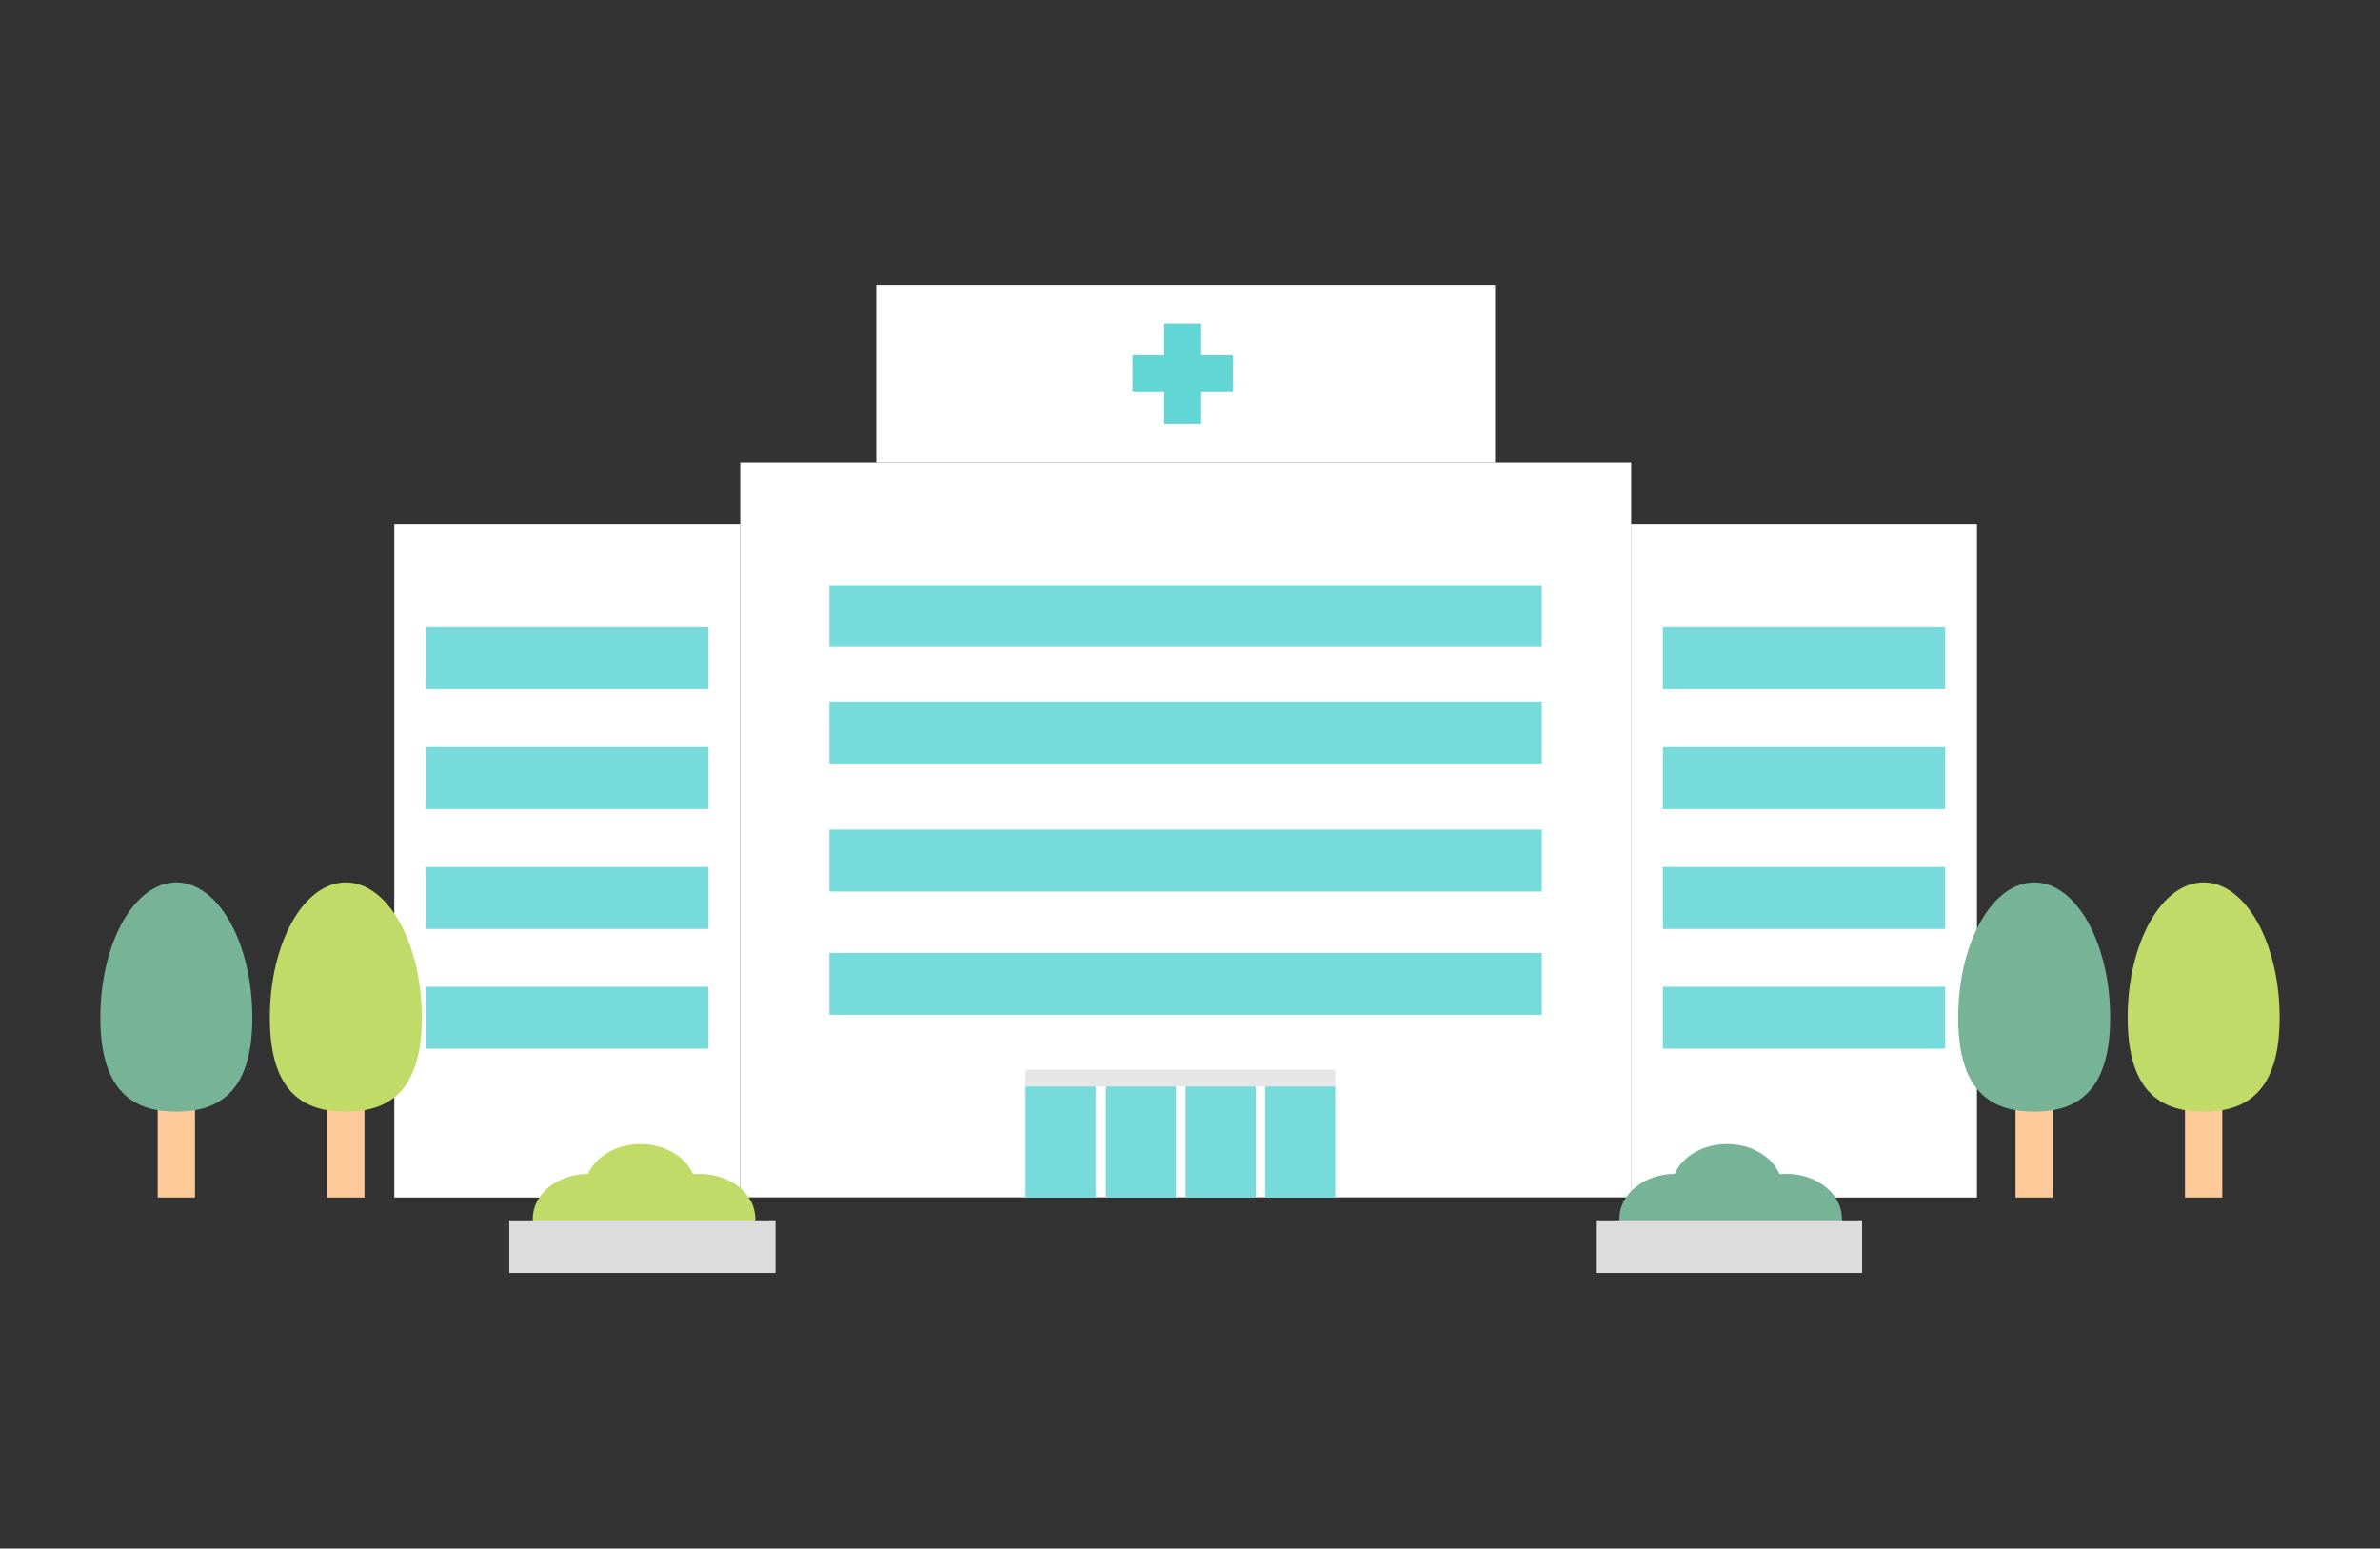 <?xml version="1.0" encoding="UTF-8"?><svg id="_イヤー_2" xmlns="http://www.w3.org/2000/svg" xmlns:xlink="http://www.w3.org/1999/xlink" width="166" height="108" viewBox="0 0 166 108"><rect x="0" y="0" width="166" height="108" fill="#333333" stroke="none"/><defs><style>.cls-1{fill:#c0db68;}.cls-2{fill:#62d5d5;}.cls-3{fill:#fff;}.cls-4{fill:#e6e6e6;}.cls-5{fill:#ffca9a;}.cls-6{fill:#76b397;}.cls-7{clip-path:url(#clippath);}.cls-8{fill:none;}.cls-9{fill:#dcdcdc;}.cls-10{fill:#78dbdb;}</style><clipPath id="clippath"><rect class="cls-8" width="166" height="108"/></clipPath></defs><g id="_定デザイン"><g class="cls-7"><g><g><rect class="cls-3" x="113.76" y="36.53" width="24.13" height="46.99"/><rect class="cls-3" x="61.12" y="19.86" width="43.16" height="12.38"/><rect class="cls-3" x="51.63" y="32.24" width="62.14" height="51.27"/><rect class="cls-10" x="57.85" y="40.81" width="49.69" height="4.32"/><rect class="cls-10" x="57.85" y="48.93" width="49.69" height="4.32"/><rect class="cls-10" x="57.85" y="57.86" width="49.69" height="4.32"/><rect class="cls-10" x="57.85" y="66.46" width="49.69" height="4.32"/><g><rect class="cls-2" x="81.2" y="22.55" width="2.58" height="6.99"/><rect class="cls-2" x="81.2" y="22.55" width="2.58" height="7" transform="translate(108.54 -56.44) rotate(90)"/></g><g><rect class="cls-10" x="77.13" y="75.77" width="4.89" height="7.75"/><rect class="cls-10" x="71.53" y="75.77" width="4.89" height="7.75"/><rect class="cls-10" x="82.69" y="75.77" width="4.89" height="7.75"/><rect class="cls-10" x="88.24" y="75.77" width="4.89" height="7.75"/></g><rect class="cls-10" x="115.98" y="68.82" width="19.69" height="4.32"/><rect class="cls-10" x="115.98" y="60.47" width="19.69" height="4.32"/><rect class="cls-10" x="115.98" y="52.11" width="19.69" height="4.32"/><rect class="cls-10" x="115.98" y="43.75" width="19.69" height="4.32"/><rect class="cls-3" x="27.5" y="36.53" width="24.13" height="46.99"/><rect class="cls-10" x="29.72" y="68.82" width="19.69" height="4.32"/><rect class="cls-10" x="29.72" y="60.47" width="19.69" height="4.32"/><rect class="cls-10" x="29.72" y="52.11" width="19.69" height="4.32"/><rect class="cls-10" x="29.72" y="43.75" width="19.69" height="4.32"/><rect class="cls-4" x="71.53" y="74.6" width="21.6" height="1.17"/></g><g><rect class="cls-5" x="22.82" y="73.81" width="2.6" height="9.71"/><path class="cls-1" d="M29.42,70.98c0,5.21-2.37,6.55-5.3,6.55s-5.3-1.33-5.3-6.55,2.37-9.44,5.3-9.44,5.3,4.23,5.3,9.44Z"/></g><g><rect class="cls-5" x="11" y="73.81" width="2.6" height="9.71"/><path class="cls-6" d="M17.6,70.98c0,5.21-2.37,6.55-5.3,6.55s-5.3-1.33-5.3-6.55,2.37-9.44,5.3-9.44,5.3,4.23,5.3,9.44Z"/></g><g><rect class="cls-5" x="152.4" y="73.81" width="2.6" height="9.71"/><path class="cls-1" d="M159,70.98c0,5.21-2.37,6.55-5.3,6.55s-5.3-1.33-5.3-6.55,2.37-9.44,5.3-9.44,5.3,4.23,5.3,9.44Z"/></g><g><rect class="cls-5" x="140.58" y="73.81" width="2.6" height="9.71"/><path class="cls-6" d="M147.18,70.98c0,5.21-2.37,6.55-5.3,6.55s-5.3-1.33-5.3-6.55,2.37-9.44,5.3-9.44,5.3,4.23,5.3,9.44Z"/></g><g><path class="cls-1" d="M44.92,84.99c0,1.72-1.74,3.12-3.88,3.12s-3.88-1.4-3.88-3.12,1.74-3.12,3.88-3.12,3.88,1.4,3.88,3.12Z"/><ellipse class="cls-1" cx="48.8" cy="84.99" rx="3.88" ry="3.12"/><path class="cls-1" d="M48.55,82.91c0,1.72-1.74,3.12-3.88,3.12s-3.88-1.4-3.88-3.12,1.74-3.12,3.88-3.12,3.88,1.4,3.88,3.12Z"/><rect class="cls-9" x="35.52" y="85.11" width="18.57" height="3.67"/></g><g><path class="cls-6" d="M120.71,84.99c0,1.72-1.74,3.12-3.88,3.12s-3.88-1.4-3.88-3.12,1.74-3.12,3.88-3.12,3.88,1.4,3.88,3.12Z"/><ellipse class="cls-6" cx="124.59" cy="84.99" rx="3.88" ry="3.12"/><path class="cls-6" d="M124.34,82.91c0,1.72-1.74,3.12-3.88,3.12s-3.88-1.4-3.88-3.12,1.74-3.12,3.88-3.12,3.88,1.4,3.88,3.12Z"/><rect class="cls-9" x="111.31" y="85.11" width="18.57" height="3.67"/></g></g></g></g></svg>